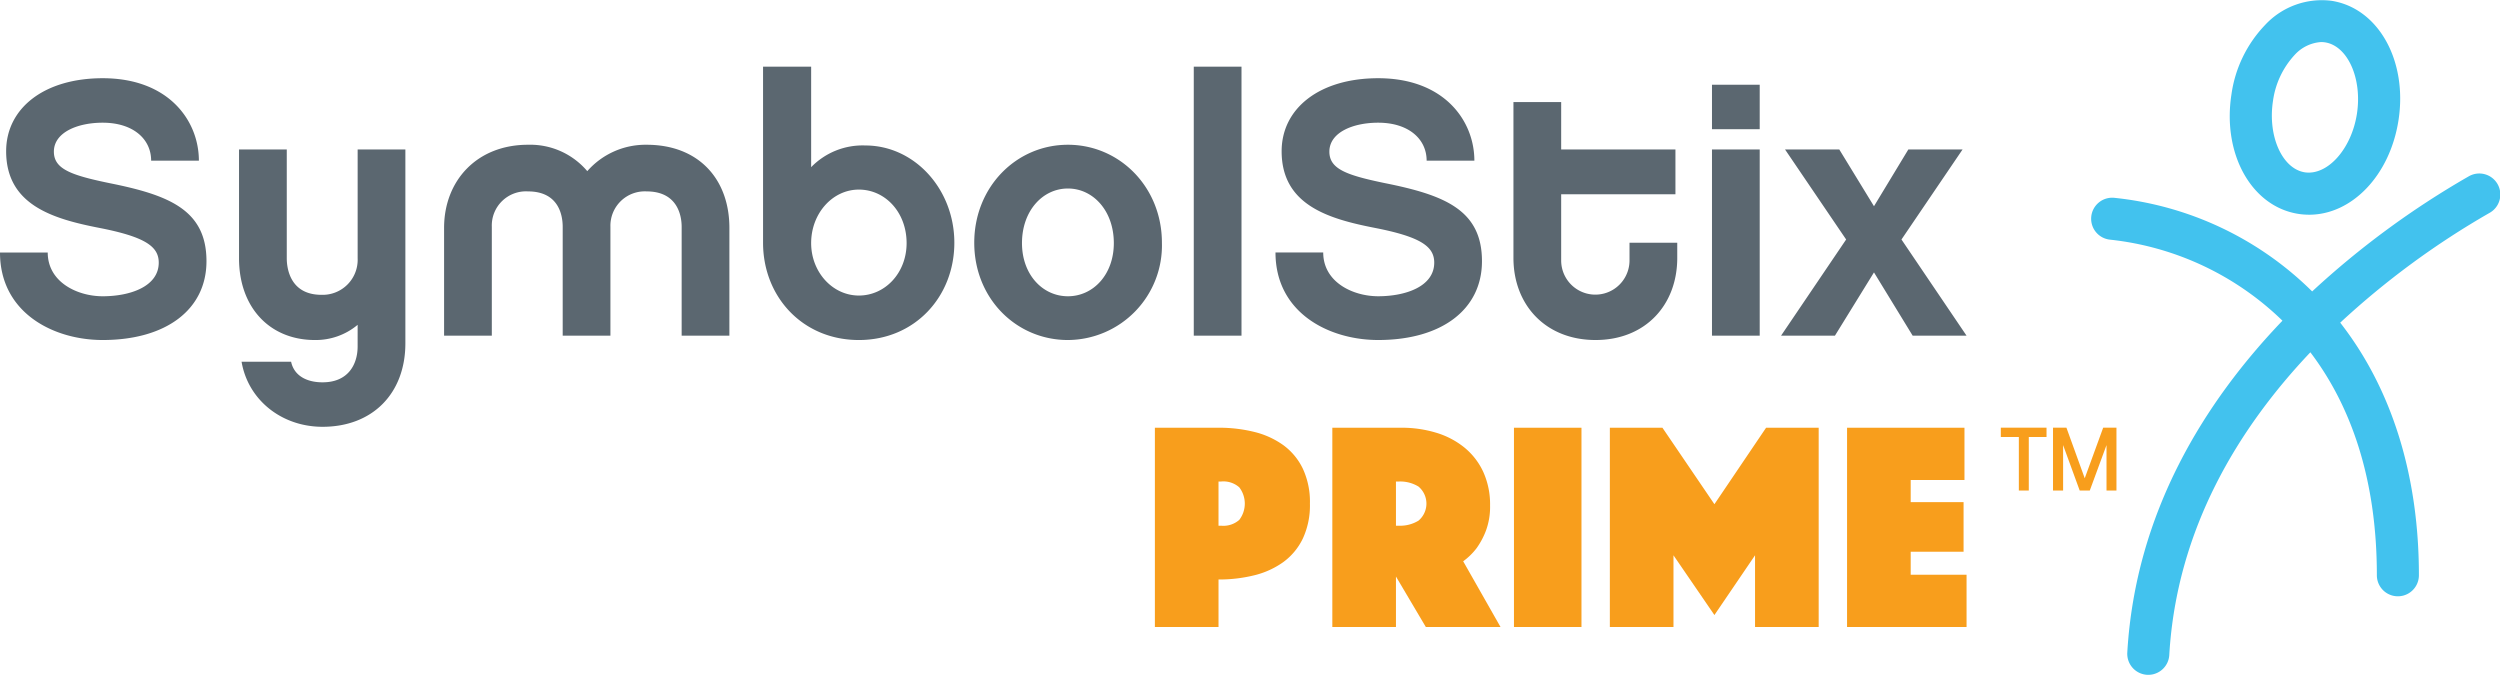 <svg id="art" xmlns="http://www.w3.org/2000/svg" viewBox="0 0 366.758 99"><g id="type"><path d="M30.177,24.57H23.174c0-3.183-2.653-5.57-7.109-5.57-3.713,0-7.161,1.432-7.161,4.244,0,2.546,2.493,3.448,8.117,4.615C25.773,29.61,31.29,31.785,31.29,39.317c0,7.108-5.941,11.564-15.225,11.564C8.851,50.882,1,46.903,1,38.044H8.002c0,4.35,4.35,6.419,8.063,6.419,4.032,0,8.223-1.433,8.223-4.934,0-2.334-1.91-3.766-8.7-5.093S1.902,31.095,1.902,23.191c0-6.312,5.57-10.716,14.163-10.716C25.773,12.475,30.177,18.735,30.177,24.57ZM60.47,51.359c0,7.373-4.828,12.254-12.148,12.254-5.995,0-10.928-3.925-11.883-9.549h7.267c.424,2.016,2.228,3.024,4.615,3.024,3.819,0,5.145-2.706,5.145-5.252V48.654a9.576,9.576,0,0,1-6.26,2.228c-6.684,0-11.14-4.827-11.14-11.989V22.926H43.07V38.893c0,1.539.53,5.358,5.093,5.358a5.14,5.14,0,0,0,5.305-5.358V22.926H60.47Zm47.533-1.114h-7.002V34.278c0-1.539-.53-5.199-5.145-5.199a5.042,5.042,0,0,0-5.305,5.199v15.967H83.549V34.278c0-1.539-.477-5.199-5.093-5.199a5.013,5.013,0,0,0-5.305,5.199v15.967H66.149V34.437c0-6.949,4.827-12.201,12.307-12.201a10.968,10.968,0,0,1,8.7,3.873,11.367,11.367,0,0,1,8.7-3.873c7.639,0,12.148,5.04,12.148,12.201ZM127,50.882c-8.275,0-14.058-6.366-14.058-14.27V10.778h7.056V25.525a10.515,10.515,0,0,1,7.957-3.183c7.214,0,13.05,6.419,13.05,14.27C141.005,44.516,135.222,50.882,127,50.882Zm0-22.068c-3.873,0-7.002,3.501-7.002,7.851,0,4.244,3.13,7.692,7.002,7.692s7.002-3.342,7.002-7.692C134.002,32.156,130.873,28.814,127,28.814Zm44.457,7.798a13.876,13.876,0,0,1-13.792,14.27c-7.585,0-13.739-6.1-13.739-14.27s6.154-14.376,13.739-14.376S171.457,28.443,171.457,36.612Zm-7.055.053c0-4.721-3.023-8.01-6.737-8.01s-6.737,3.289-6.737,8.01c0,4.615,3.024,7.798,6.737,7.798S164.402,41.28,164.402,36.665Zm18.73,13.58h-7.002V10.778h7.002ZM217.295,24.57h-7.002c0-3.183-2.653-5.57-7.109-5.57-3.713,0-7.161,1.432-7.161,4.244,0,2.546,2.493,3.448,8.117,4.615,8.753,1.751,14.27,3.925,14.27,11.458,0,7.108-5.941,11.564-15.225,11.564-7.215,0-15.066-3.978-15.066-12.838h7.002c0,4.35,4.35,6.419,8.063,6.419,4.032,0,8.223-1.433,8.223-4.934,0-2.334-1.91-3.766-8.7-5.093S189.02,31.095,189.02,23.191c0-6.312,5.57-10.716,14.163-10.716C212.892,12.475,217.295,18.735,217.295,24.57Zm29.763,14.27c0,6.896-4.668,12.041-11.989,12.041S223.027,45.736,223.027,38.84V15.976h7.002V22.926h16.763v6.578h-16.763v9.707a5.013,5.013,0,1,0,10.026,0V36.612h7.002ZM259.155,19.955h-7.002V13.43h7.002Zm0,30.29h-7.002V22.926h7.002Zm22.44,0-5.676-9.283-5.729,9.283H262.286l9.549-14.111L262.87,22.926h7.957l5.093,8.328,5.04-8.328h7.957l-8.965,13.209,9.549,14.111Z" transform="translate(-1 -1)" fill="#5b6770"/><path d="M193.17,74.881a11.514,11.514,0,0,1-1.052,5.149,9.198,9.198,0,0,1-2.87,3.441,12.326,12.326,0,0,1-4.251,1.928,21.353,21.353,0,0,1-5.237.614v6.968h-9.335V63.749h9.335a21.401,21.401,0,0,1,5.237.613,12.336,12.336,0,0,1,4.251,1.929,9.205,9.205,0,0,1,2.87,3.44A11.517,11.517,0,0,1,193.17,74.881Zm-13.411,3.243h.395a3.524,3.524,0,0,0,2.651-.855,3.923,3.923,0,0,0,0-4.777,3.524,3.524,0,0,0-2.651-.854h-.395Zm16.698-14.375h10.08a17.388,17.388,0,0,1,5.194.745,12.091,12.091,0,0,1,4.141,2.192,10.045,10.045,0,0,1,2.74,3.572,11.494,11.494,0,0,1,.986,4.887,10.053,10.053,0,0,1-.613,3.725,11.41,11.41,0,0,1-1.359,2.542,9.484,9.484,0,0,1-1.972,1.929l5.478,9.642H210.174l-4.383-7.407v7.407H196.456Zm9.335,14.375h.482A5.124,5.124,0,0,0,209.1,77.379a3.267,3.267,0,0,0,0-4.996,5.133,5.133,0,0,0-2.827-.745h-.482Zm17.311-14.375h9.905V92.981h-9.905Zm14.068,0h7.713l7.626,11.22,7.582-11.22h7.714V92.981H258.47V82.463l-5.96,8.765-6.005-8.765V92.981H237.17Zm34.799,0h17.224v7.67h-7.889v3.243h7.757v7.275h-7.757v3.375h8.196v7.67H271.969Z" transform="translate(-1 -1)" fill="#f89e1c"/></g><g id="mark"><path d="M366.207,32.241a120.266,120.266,0,0,0-21.89,16.094c7.568,9.701,11.544,22.399,11.544,37.059a3.084,3.084,0,1,1-6.168,0c0-14.541-4.015-25.144-9.755-32.711-10.427,11-19.616,25.816-20.697,44.411A3.087,3.087,0,0,1,316.164,100c-.062,0-.121-.002-.183-.005a3.088,3.088,0,0,1-2.901-3.26c1.198-20.587,11.374-36.803,22.763-48.688a42.838,42.838,0,0,0-25.234-11.882,3.085,3.085,0,1,1,.573-6.143,48.307,48.307,0,0,1,29.02,13.73A126.509,126.509,0,0,1,363.139,26.889a3.085,3.085,0,1,1,3.068,5.352ZM352.866,18.643h.002C354.22,9.878,349.9,2.18,343.03,1.117a11.353,11.353,0,0,0-9.733,3.546,18.398,18.398,0,0,0-4.937,10.19c-1.358,8.764,2.963,16.463,9.834,17.527a10.476,10.476,0,0,0,1.57.12C346.023,32.5,351.615,26.736,352.866,18.643Zm-10.779-11.43c3.336.517,5.481,5.32,4.681,10.487h0c-.8,5.165-4.303,9.06-7.631,8.583-3.336-.517-5.481-5.32-4.681-10.487a12.397,12.397,0,0,1,3.207-6.772A5.743,5.743,0,0,1,341.498,7.17,3.849,3.849,0,0,1,342.087,7.213Zm7.731,10.958h0Z" transform="translate(-1 -1)" fill="#42c2ee"/></g><g id="_" data-name="™"><path d="M301.232,63.737v1.375H298.63V72.96h-1.459V65.111h-2.645V63.737ZM311.491,72.96h-1.459v-6.664l-2.454,6.664h-1.481l-2.433-6.664V72.96h-1.481v-9.223h1.967l2.687,7.425,2.708-7.425h1.946Z" transform="translate(-1 -1)" fill="#f89e1c"/></g></svg>
